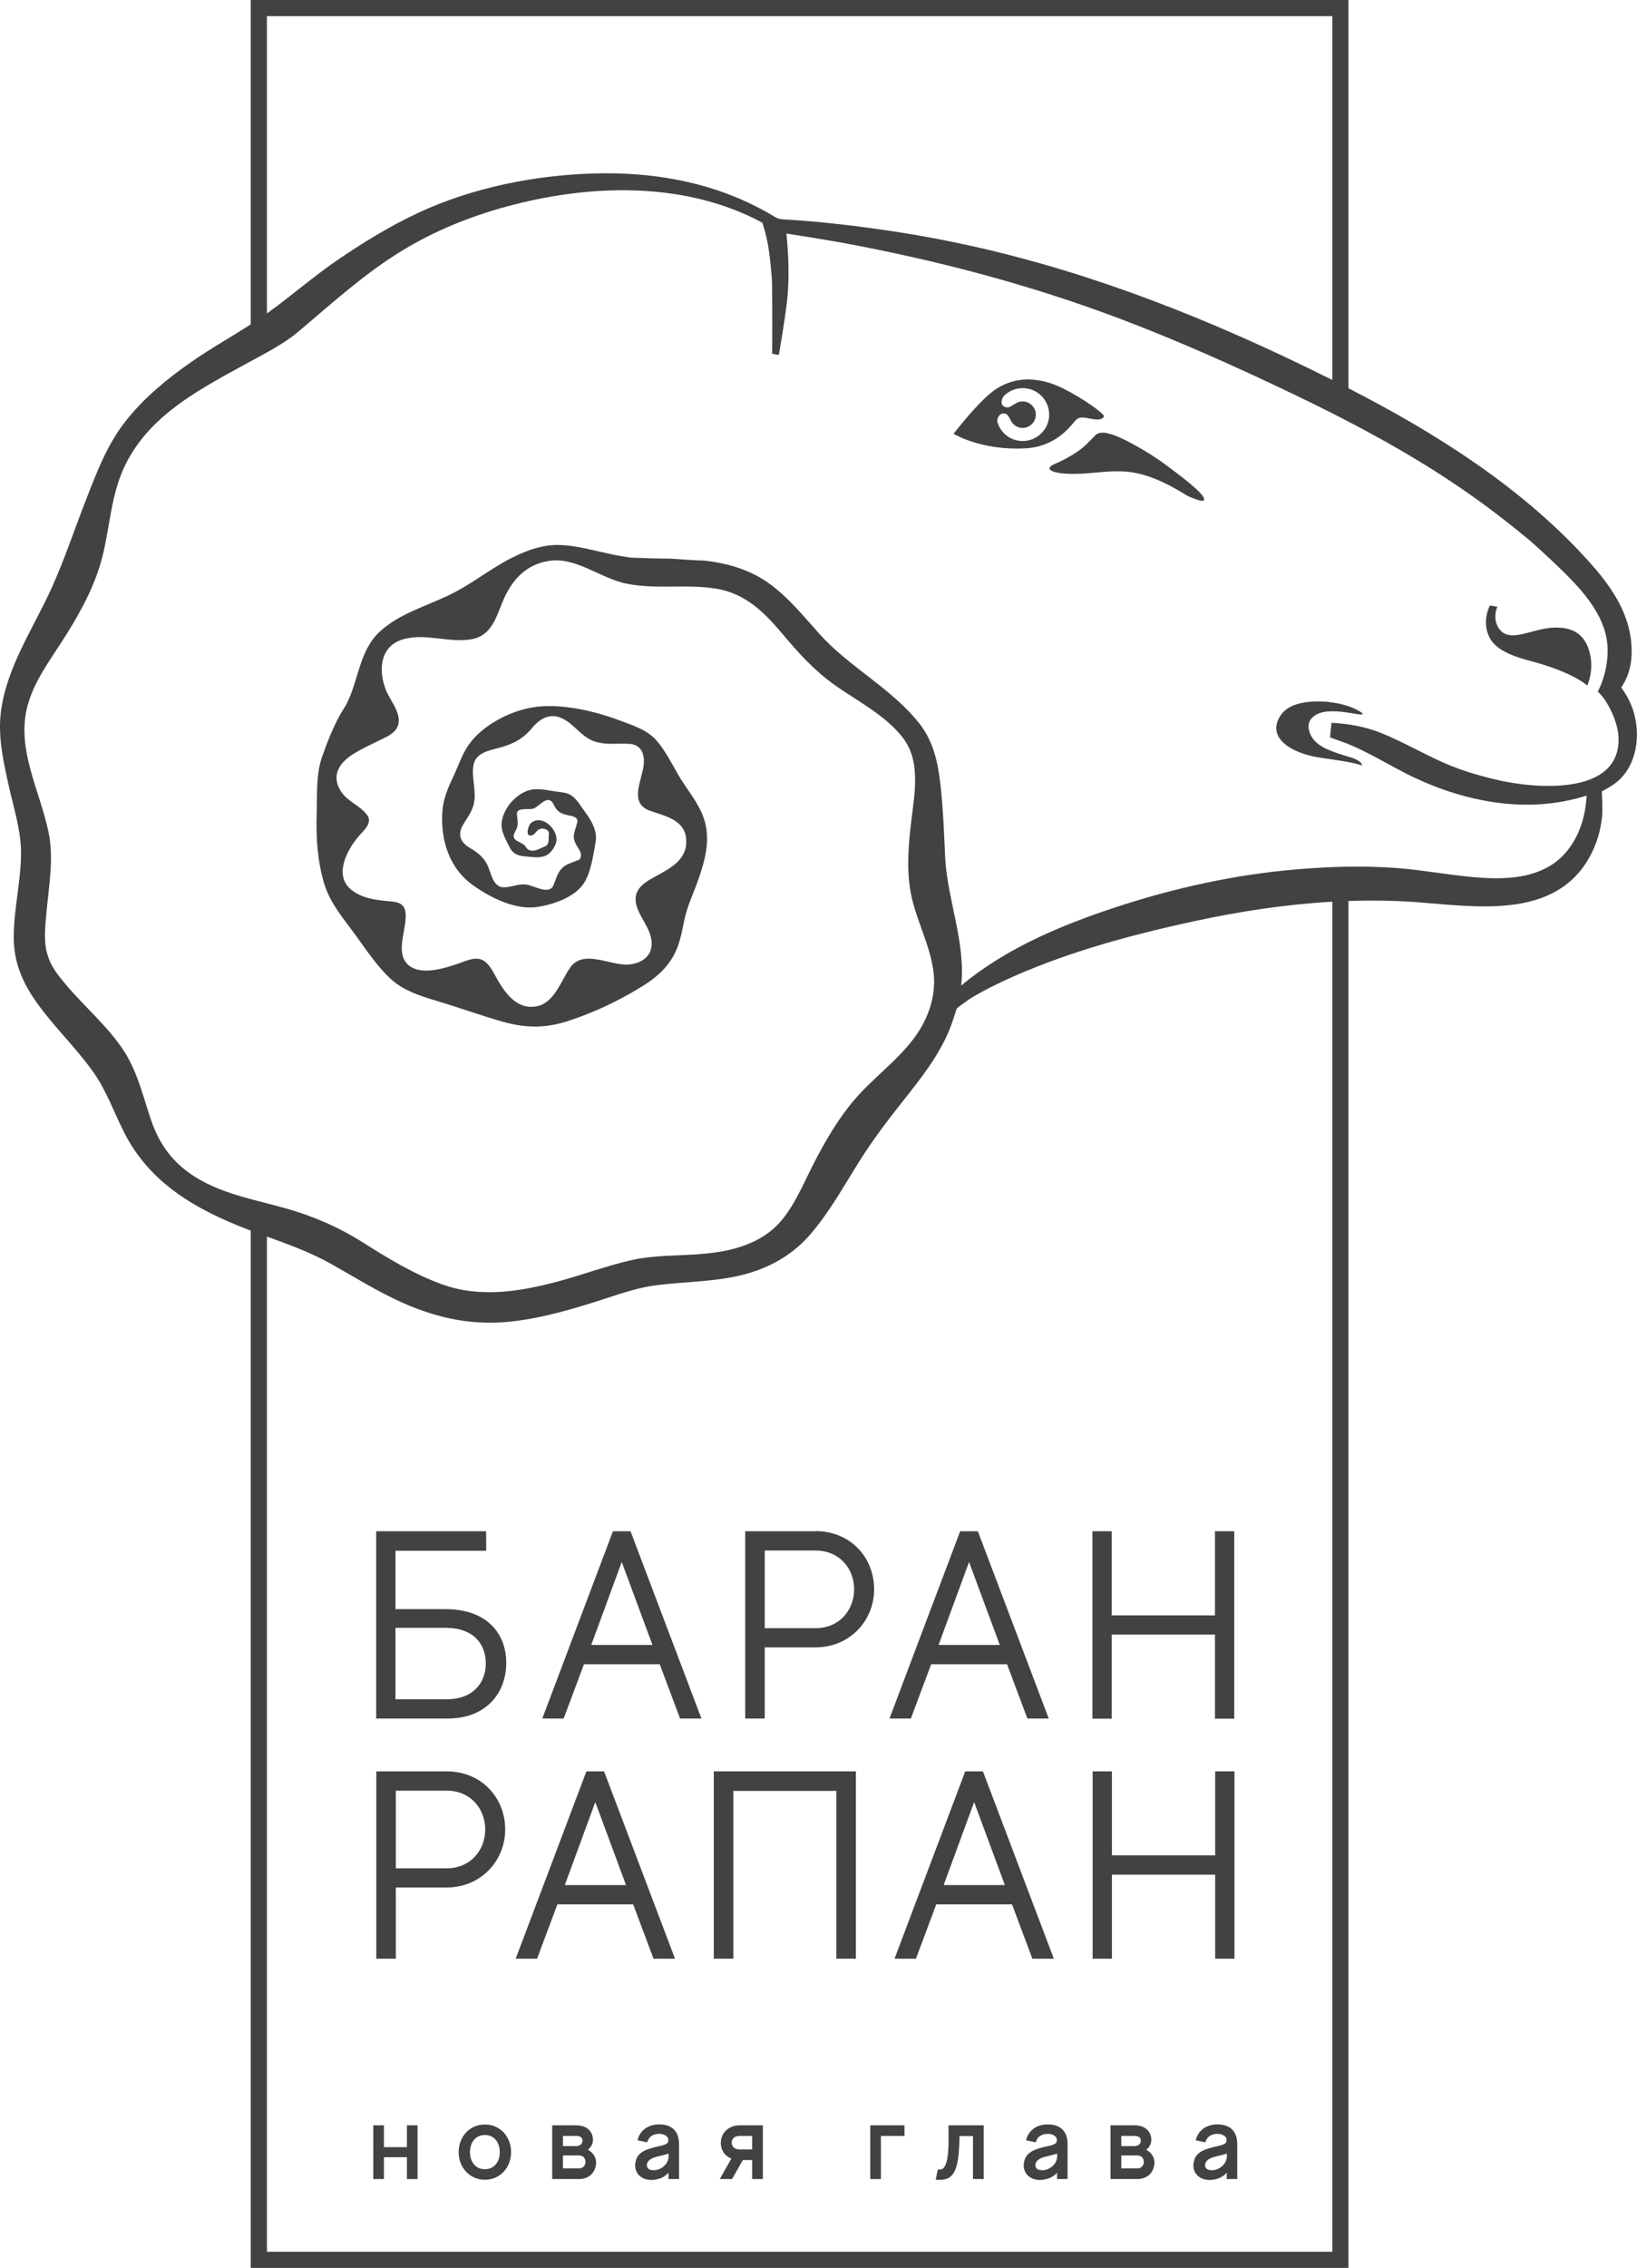 <?xml version="1.0" encoding="UTF-8"?> <svg xmlns="http://www.w3.org/2000/svg" id="Layer_1" viewBox="0 0 141.73 196.26"> <defs> <style>.cls-1{fill:#424242;stroke-width:0px;}</style> </defs> <path class="cls-1" d="m141.52,61.88c-.15-.57-.38-1.13-.67-1.64-.15-.26-.31-.51-.49-.75,0,.05.32-.53.3-.49.62-1.16.7-2.49.53-3.77-.35-2.57-1.91-4.73-3.6-6.61-5.74-6.38-13.18-11.09-20.84-15.02V0H21.71v28.07c-1.7,1.1-3.47,2.08-5.13,3.24-2.1,1.46-4.11,3.11-5.7,5.13-1.65,2.09-2.55,4.55-3.51,7.01-.96,2.46-1.79,4.98-2.88,7.39-1.59,3.53-3.94,6.9-4.42,10.83-.26,2.17.25,4.36.72,6.47.4,1.79,1,3.66,1.03,5.51.03,2.47-.62,4.9-.63,7.37-.02,2.21.74,3.99,2.01,5.77,1.48,2.07,3.33,3.83,4.81,5.89,1.19,1.63,1.86,3.6,2.77,5.38,2.25,4.39,6.25,6.64,10.73,8.36.07.03.13.05.2.07v89.77h95.04v-118.29c1.97-.07,3.94-.04,5.9.1,5.1.38,11.94,1.53,14.96-3.88.62-1.1.98-2.32,1.1-3.57.05-.56-.02-2.14-.02-2.14,0,0,.2-.09.82-.47,2.04-1.25,2.57-3.95,2-6.14ZM23.11,1.4h92.24v31.48c-1.44-.72-2.89-1.42-4.33-2.1-9.85-4.62-19.97-8.31-30.7-10.26-2.72-.49-5.47-.89-8.22-1.18-1.29-.14-2.57-.25-3.86-.33-.56-.04-.8-.01-1.26-.3-.5-.31-1.01-.59-1.54-.85-4.31-2.2-9.2-2.99-14-2.85-5.15.15-10.53,1.22-15.21,3.4-2.43,1.13-4.74,2.55-6.95,4.05-2.12,1.45-4.04,3.13-6.12,4.63-.02.01-.03.02-.05.03V1.4Zm92.24,193.46H23.11v-87.85c1.9.69,3.8,1.38,5.56,2.37,2.07,1.16,4.05,2.41,6.23,3.38,3.2,1.4,6.22,1.99,9.65,1.57,2.64-.33,5.2-1.09,7.72-1.91,1.5-.48,2.99-1,4.56-1.2,2.6-.33,5.24-.28,7.78-.98,2.19-.61,4.12-1.74,5.59-3.47,1.64-1.92,2.88-4.17,4.22-6.3,1.12-1.78,2.37-3.44,3.68-5.09,1.56-1.97,3.16-3.96,4.12-6.31.22-.54.62-1.81.62-1.81,0,0,.88-.68,1.35-.96,1.18-.7,2.42-1.3,3.67-1.85,4.96-2.17,10.26-3.59,15.53-4.73,3.93-.85,7.94-1.46,11.96-1.69v116.83Zm14.37-127.35c-1.6-.36-3.23-.84-4.74-1.51-1.81-.8-3.53-1.81-5.36-2.55-1.19-.48-2.41-.74-3.65-.85-.3-.03-.69-.05-.69-.05l-.13,1.26s1.17.42,1.43.52c.62.25,1.23.53,1.83.84,1.15.58,2.25,1.23,3.4,1.81,4.76,2.39,10.36,3.53,15.55,1.87-.07,1.91-.73,3.87-2.09,5.24-1.79,1.79-4.43,2.02-6.83,1.88-2.54-.15-5.05-.67-7.6-.86-2.8-.2-5.64-.12-8.43.11-5.39.44-10.71,1.61-15.84,3.3-4.71,1.55-9.51,3.56-13.35,6.77.4-3.68-1.15-7.28-1.38-10.94-.1-2.1-.17-4.21-.4-6.3-.22-2-.6-3.89-1.88-5.49-2.42-3.03-6.04-4.83-8.62-7.71-1.33-1.48-2.59-3.05-4.2-4.25-1.72-1.29-3.74-1.87-5.86-2.1-.42.03-2.57-.15-2.92-.16-.5,0-1.01-.01-1.51-.02l-1.43-.05c-.27.02-.76-.07-1.04-.11-.69-.11-1.37-.26-2.05-.42-1.21-.27-2.44-.58-3.69-.58-1.26,0-2.47.42-3.59.95-1.84.86-3.4,2.14-5.18,3.09-2.2,1.18-4.78,1.76-6.64,3.51-1.65,1.56-1.78,3.96-2.69,5.93-.19.44-.49.84-.72,1.26-.62,1.13-1.1,2.36-1.53,3.58-.54,1.53-.42,3.31-.47,4.91-.07,2.04.06,4.14.66,6.11.5,1.66,1.7,3.05,2.71,4.43.96,1.32,1.86,2.7,3.07,3.81,1.22,1.12,2.98,1.58,4.53,2.05,1.7.53,3.39,1.13,5.11,1.62,2.06.58,3.79.59,5.85-.11,2.09-.69,4.1-1.64,5.98-2.78,1.7-1.01,2.91-2.11,3.49-4.03.3-.98.39-2.02.74-2.99.2-.61.47-1.2.69-1.81.61-1.64,1.22-3.46.86-5.23-.35-1.74-1.59-3-2.44-4.5-.54-.95-1.05-1.95-1.76-2.8-.83-1-2.09-1.37-3.27-1.82-2.13-.8-4.9-1.44-7.16-1.18-2.11.25-4.68,1.53-5.91,3.31-.59.85-.92,1.89-1.36,2.82-.45.94-.84,1.89-.91,2.94-.17,2.52.62,4.99,2.76,6.45,1.47,1.04,3.6,2.08,5.44,1.81,1.37-.2,3.35-.86,4.1-2.14.6-.96.78-2.47.98-3.55.14-.91-.39-1.82-.93-2.54-.36-.48-.69-1.1-1.19-1.43-.42-.28-1.02-.28-1.5-.36-.65-.1-1.45-.28-2.1-.1-1.41.36-2.83,2.21-2.33,3.65.16.47.39.91.62,1.35.38.73,1.03.71,1.77.78,1.04.13,1.7-.03,2.17-1.06.5-1.15-1.18-2.78-2.16-1.82-.2.2-.49,1.18.1,1.02.38-.1.41-.59.96-.59.44.06.61.26.51.69.02.3.02.62-.21.8-.66.28-1.4.81-1.83,0-.23-.27-.86-.39-.96-.69-.13-.31.26-.69.3-1.01.05-.31,0-.65-.04-.97-.13-.73,1.08-.39,1.46-.56.54-.23,1.23-1.28,1.71-.36.35.79.79.86,1.59,1.02.39.1.58.31.41.71-.14.63-.41.95-.13,1.59.19.49.76.91.37,1.47,0,0-.95.36-1.09.43-.72.39-.84.98-1.12,1.69-.34,1.04-1.71.12-2.39.04-.71-.1-1.33.27-2.02.23-.77-.03-1-1.02-1.22-1.6-.33-.91-.87-1.35-1.71-1.84-.74-.46-1.02-1.1-.55-1.93.34-.6.77-1.11.94-1.79.29-1.17-.24-2.33,0-3.48.23-1.01,1.36-1.2,2.22-1.43,1.2-.32,2.06-.77,2.86-1.74.69-.82,1.6-1.32,2.65-.77,1.06.54,1.63,1.63,2.83,1.99,1,.31,1.99.1,3.01.19,1.02.1,1.26,1.02,1.14,1.9-.2,1.39-1.26,3.24.58,3.89,1.23.43,2.92.76,3.1,2.34.2,1.82-1.27,2.58-2.61,3.31-.6.33-1.33.72-1.63,1.37-.34.74.05,1.57.41,2.22.37.67.81,1.35.85,2.14.06,1.2-.89,1.84-2.01,1.92-1.56.11-3.91-1.37-5.05.27-.82,1.17-1.39,3.19-3.08,3.37-1.6.2-2.6-1.25-3.28-2.46-.31-.55-.63-1.25-1.21-1.56-.61-.32-1.39.04-1.98.25-1.24.43-3.45,1.18-4.55.08-1.08-1.13.05-3.18-.16-4.52-.12-.77-.76-.86-1.43-.91-1.13-.1-2.33-.25-3.25-.99-1.53-1.22-.41-3.38.58-4.57.42-.51,1.32-1.2.78-1.91-.63-.84-1.73-1.16-2.3-2.1-.84-1.39-.03-2.47,1.17-3.21.68-.41,1.4-.75,2.11-1.1.51-.25,1.23-.53,1.55-1.03.7-1.1-.49-2.36-.88-3.33-.72-1.78-.53-3.92,1.59-4.46,1.92-.49,3.87.36,5.79.03,1.71-.29,2.12-1.82,2.7-3.23.74-1.81,1.94-3.2,3.94-3.54,2.38-.41,4.46,1.46,6.71,1.94,2.56.55,5.21.03,7.78.44,2.63.41,4.28,2.1,5.92,4.06,1.35,1.61,2.69,3.07,4.41,4.29,2.01,1.43,4.43,2.62,5.94,4.62,1.49,1.97.99,4.69.71,6.97-.25,2.09-.45,4.18-.09,6.27.43,2.44,1.77,4.69,2.01,7.15.21,1.96-.52,3.97-1.69,5.53-1.51,2.03-3.64,3.52-5.27,5.46-1.38,1.65-2.46,3.52-3.44,5.43-.98,1.9-1.87,4.22-3.52,5.66-1.85,1.58-4.27,2.02-6.63,2.18-1.84.12-3.72.08-5.53.48-2.21.49-4.33,1.3-6.51,1.88-3.27.87-6.68,1.41-9.93.25-2.43-.87-4.67-2.23-6.85-3.61-2.11-1.34-4.32-2.3-6.72-2.98-2.56-.72-5.25-1.19-7.57-2.55-2.05-1.2-3.33-2.83-4.09-5.07-.69-2.01-1.16-4.12-2.32-5.94-1.42-2.2-3.46-3.88-5.13-5.88-.58-.69-1.22-1.49-1.48-2.37-.42-1.17-.25-2.56-.14-3.77.21-2.32.66-4.68.18-6.99-.76-3.65-2.85-7.22-1.79-11.02.56-2,1.83-3.73,2.94-5.45,1.33-2.06,2.57-4.23,3.3-6.59.76-2.46.83-5.09,1.7-7.52.82-2.31,2.33-4.2,4.22-5.74,2.01-1.64,4.31-2.87,6.57-4.11,1.7-.93,3.56-1.84,5.02-3.15,2.73-2.31,5.38-4.7,8.43-6.59,3.08-1.92,6.46-3.25,9.97-4.14,6.98-1.78,14.94-1.92,21.44,1.58.58,1.69.68,3.24.83,4.86.04.5.04,6.48.02,6.48l.58.11s.5-2.81.72-4.75c.21-1.91.12-3.85-.06-5.76,1.57.24,3.13.5,4.69.77,8.26,1.52,16.39,3.65,24.26,6.63,5.06,1.92,10.02,4.14,14.9,6.48,4.83,2.31,9.61,4.84,14.06,7.83,2.06,1.38,4.05,2.88,5.96,4.45.82.65,1.59,1.4,2.36,2.11,1.74,1.65,3.72,3.52,4.53,5.83.99,2.81-.51,5.54-.51,5.54,0,0,.36.32.69.84.56.86,1.05,2.08,1.1,3.09.22,5.12-7.18,4.47-10.44,3.73Z"></path> <path class="cls-1" d="m134.12,54.35c-1.77.18-3.65,1.41-4.46-.16-.43-.84-.02-1.68-.02-1.68l-.65-.11s-.44.84-.32,1.79c.18,1.41,1.03,2.27,3.76,2.99,3.83,1,4.99,2.15,4.99,2.15,0,0,.67-1.4.16-3.04-.41-1.35-1.37-2.16-3.46-1.95Z"></path> <path class="cls-1" d="m93.09,36.42c.37-.47.89-.25,1.47-.16.74.13.96-.05,1.02-.24.06-.18-1.7-1.49-3.55-2.41-1.12-.56-3.68-1.53-6.06.25-1.4,1.05-3.41,3.68-3.41,3.68,0,0,2.37,1.46,6.19,1.26,2.51-.12,3.81-1.73,4.33-2.39Zm-2.65.74c-.71,1.05-2.14,1.32-3.19.61-.45-.31-.75-.76-.9-1.25-.06-.39.24-.78.57-.74.22.02.32.07.55.52.03.05.06.1.08.15,0,.01.02.02.02.04.04.06.07.1.1.14,0,.01.02.02.03.03.03.03.05.05.05.05,0,0,0,0,0,0,.14.14.32.24.52.29.61.15,1.23-.23,1.38-.85.15-.61-.23-1.23-.85-1.38-.29-.07-.58-.02-.82.12,0,0,0,0,0,0-.36.17-.56.44-.9.35-.5-.13-.41-.65-.19-.94.01-.01.02-.03.04-.04.01-.01.02-.02.03-.04.77-.73,1.96-.85,2.87-.24,1.05.71,1.32,2.14.61,3.19Z"></path> <path class="cls-1" d="m100.22,39.73c-.77-.55-2.25-1.4-3.1-1.79-.92-.42-1.83-.73-2.29-.27-.47.47-.88.96-1.53,1.4-1.6,1.08-2.25,1.05-2.42,1.4-.16.35.92.56,2.19.54,1.74-.03,2.91-.33,4.5-.19,2.55.22,4.96,1.98,5.37,2.15.41.17,1.2.51,1.3.3.23-.43-2.24-2.28-4.01-3.55Z"></path> <path class="cls-1" d="m115.12,60.75c-1.73-.16-3.5.04-4.24,1.15-1.28,1.91.88,3.26,3.26,3.64,1.38.22,2.84.38,3.78.7.01-.31-.61-.61-1.14-.75-.61-.17-1.34-.41-1.85-.64-.51-.23-1-.54-1.31-1-.31-.46-.47-1.12-.15-1.58,1.04-1.46,4.41-.19,4.52-.49.03-.08-1.1-.85-2.87-1.01Z"></path> <path class="cls-1" d="m43.83,143.91c0-2.59-1.71-4.66-5.28-4.66h-4.31v-5.05h7.85v-1.69h-9.52v16.21h6.16c3.38,0,5.1-2.22,5.1-4.82Zm-9.59,3.15v-6.19h4.35c2.41,0,3.47,1.41,3.47,3.08s-1.09,3.1-3.38,3.1h-4.45Z"></path> <path class="cls-1" d="m53.07,132.51l-6.12,16.21h1.85l1.76-4.7h6.56l1.76,4.7h1.85l-6.14-16.21h-1.53Zm-1.88,9.84l2.64-7.18,2.66,7.18h-5.3Z"></path> <path class="cls-1" d="m70.61,132.51h-6.09v16.21h1.69v-6.16h4.4c2.94,0,5.07-2.29,5.07-5.03s-2.04-5.03-5.07-5.03Zm0,8.39h-4.4v-6.72h4.4c2.06,0,3.34,1.55,3.34,3.36s-1.3,3.36-3.34,3.36Z"></path> <path class="cls-1" d="m80.63,144.02h6.56l1.76,4.7h1.85l-6.14-16.21h-1.53l-6.12,16.21h1.85l1.76-4.7Zm3.27-8.85l2.66,7.18h-5.3l2.64-7.18Z"></path> <polygon class="cls-1" points="96.25 132.51 94.58 132.51 94.58 148.73 96.25 148.73 96.25 141.45 105.19 141.45 105.19 148.73 106.86 148.73 106.86 132.51 105.19 132.51 105.19 139.79 96.25 139.79 96.25 132.51"></polygon> <path class="cls-1" d="m43.74,158.32c0-2.73-2.04-5.03-5.07-5.03h-6.09v16.21h1.69v-6.16h4.4c2.94,0,5.07-2.29,5.07-5.03Zm-5.07,3.36h-4.4v-6.72h4.4c2.06,0,3.34,1.55,3.34,3.36s-1.3,3.36-3.34,3.36Z"></path> <path class="cls-1" d="m58.44,169.5l-6.14-16.21h-1.53l-6.12,16.21h1.85l1.76-4.7h6.56l1.76,4.7h1.85Zm-9.54-6.37l2.64-7.18,2.66,7.18h-5.3Z"></path> <polygon class="cls-1" points="61.8 169.5 63.49 169.5 63.49 154.98 72.41 154.98 72.41 169.5 74.1 169.5 74.1 153.29 61.8 153.29 61.8 169.5"></polygon> <path class="cls-1" d="m91.24,169.5l-6.14-16.21h-1.53l-6.12,16.21h1.85l1.76-4.7h6.56l1.76,4.7h1.85Zm-9.54-6.37l2.64-7.18,2.66,7.18h-5.3Z"></path> <polygon class="cls-1" points="105.21 160.56 96.27 160.56 96.27 153.29 94.6 153.29 94.6 169.5 96.27 169.5 96.27 162.23 105.21 162.23 105.21 169.5 106.88 169.5 106.88 153.29 105.21 153.29 105.21 160.56"></polygon> <polygon class="cls-1" points="35.23 185.81 33.24 185.81 33.24 183.92 32.32 183.92 32.32 188.57 33.24 188.57 33.24 186.68 35.23 186.68 35.23 188.57 36.15 188.57 36.15 183.92 35.23 183.92 35.23 185.81"></polygon> <path class="cls-1" d="m41.98,183.85c-1.35,0-2.27,1.08-2.27,2.39s.93,2.39,2.27,2.39,2.27-1.08,2.27-2.39-.92-2.39-2.27-2.39Zm0,3.87c-.84,0-1.29-.68-1.29-1.48s.45-1.48,1.29-1.48,1.29.68,1.29,1.48-.45,1.48-1.29,1.48Z"></path> <path class="cls-1" d="m50.9,186.04c.25-.2.44-.51.44-.84,0-.69-.46-1.28-1.48-1.28h-2.05v4.65h2.32c.96,0,1.48-.68,1.48-1.45,0-.48-.32-.88-.71-1.08Zm-2.16-1.2h1.13c.39,0,.56.14.56.41s-.21.47-.56.47h-1.13v-.89Zm1.4,2.81h-1.4v-1.12h1.4c.39,0,.55.28.55.56s-.19.56-.55.56Z"></path> <path class="cls-1" d="m57.08,183.84c-1.21,0-1.77.79-1.88,1.38l.83.17c.14-.49.52-.71.98-.73.4-.03.92.17.85.63-.05.33-.56.37-1.16.52-.96.25-1.59.52-1.7,1.44-.09.76.5,1.49,1.59,1.39.72-.07,1.12-.42,1.29-.62v.55h.91v-3.02c0-1.23-.74-1.71-1.72-1.71Zm.81,2.74c0,.73-.69,1.19-1.17,1.22-.51.04-.68-.15-.71-.37-.03-.18.02-.58.85-.79.62-.15,1.03-.27,1.03-.27v.2Z"></path> <path class="cls-1" d="m62.4,185.42c0,.64.34,1.15.92,1.38l-1,1.77h1.06l.93-1.64h.81v1.64h.93v-4.65h-2.02c-.93,0-1.62.65-1.62,1.5Zm2.71.59h-1.06c-.43,0-.7-.23-.7-.59s.29-.58.68-.58h1.09v1.17Z"></path> <polygon class="cls-1" points="75.35 188.57 76.27 188.57 76.27 184.84 78.31 184.84 78.31 183.92 75.35 183.92 75.35 188.57"></polygon> <path class="cls-1" d="m81.63,187.66c-.07.06-.19.12-.43.07l-.19.9c.47.04.94,0,1.26-.25.66-.54.76-1.77.81-3.53h1.16v3.72h.93v-4.65h-3.05c0,1.25.1,3.27-.48,3.74Z"></path> <path class="cls-1" d="m90.72,183.84c-1.21,0-1.77.79-1.88,1.38l.83.17c.14-.49.52-.71.98-.73.4-.03.92.17.85.63-.05.33-.56.37-1.16.52-.96.25-1.59.52-1.7,1.44-.09.76.5,1.49,1.59,1.39.72-.07,1.12-.42,1.29-.62v.55h.91v-3.02c0-1.23-.74-1.71-1.72-1.71Zm.81,2.74c0,.73-.69,1.19-1.17,1.22-.51.04-.68-.15-.71-.37-.03-.18.02-.58.85-.79.62-.15,1.03-.27,1.03-.27v.2Z"></path> <path class="cls-1" d="m99.24,186.04c.25-.2.44-.51.44-.84,0-.69-.46-1.28-1.48-1.28h-2.05v4.65h2.32c.96,0,1.48-.68,1.48-1.45,0-.48-.32-.88-.71-1.08Zm-2.16-1.2h1.13c.39,0,.56.14.56.41s-.21.47-.56.47h-1.13v-.89Zm1.4,2.81h-1.4v-1.12h1.4c.39,0,.55.28.55.56s-.19.56-.55.56Z"></path> <path class="cls-1" d="m105.41,183.84c-1.21,0-1.77.79-1.88,1.38l.83.17c.13-.49.52-.71.98-.73.4-.03.92.17.85.63-.05.33-.56.37-1.16.52-.96.25-1.59.52-1.7,1.44-.09.76.5,1.49,1.59,1.39.72-.07,1.12-.42,1.29-.62v.55h.91v-3.02c0-1.23-.74-1.71-1.72-1.71Zm.81,2.74c0,.73-.7,1.19-1.17,1.22-.51.04-.68-.15-.71-.37-.03-.18.02-.58.85-.79.62-.15,1.03-.27,1.03-.27v.2Z"></path> </svg> 